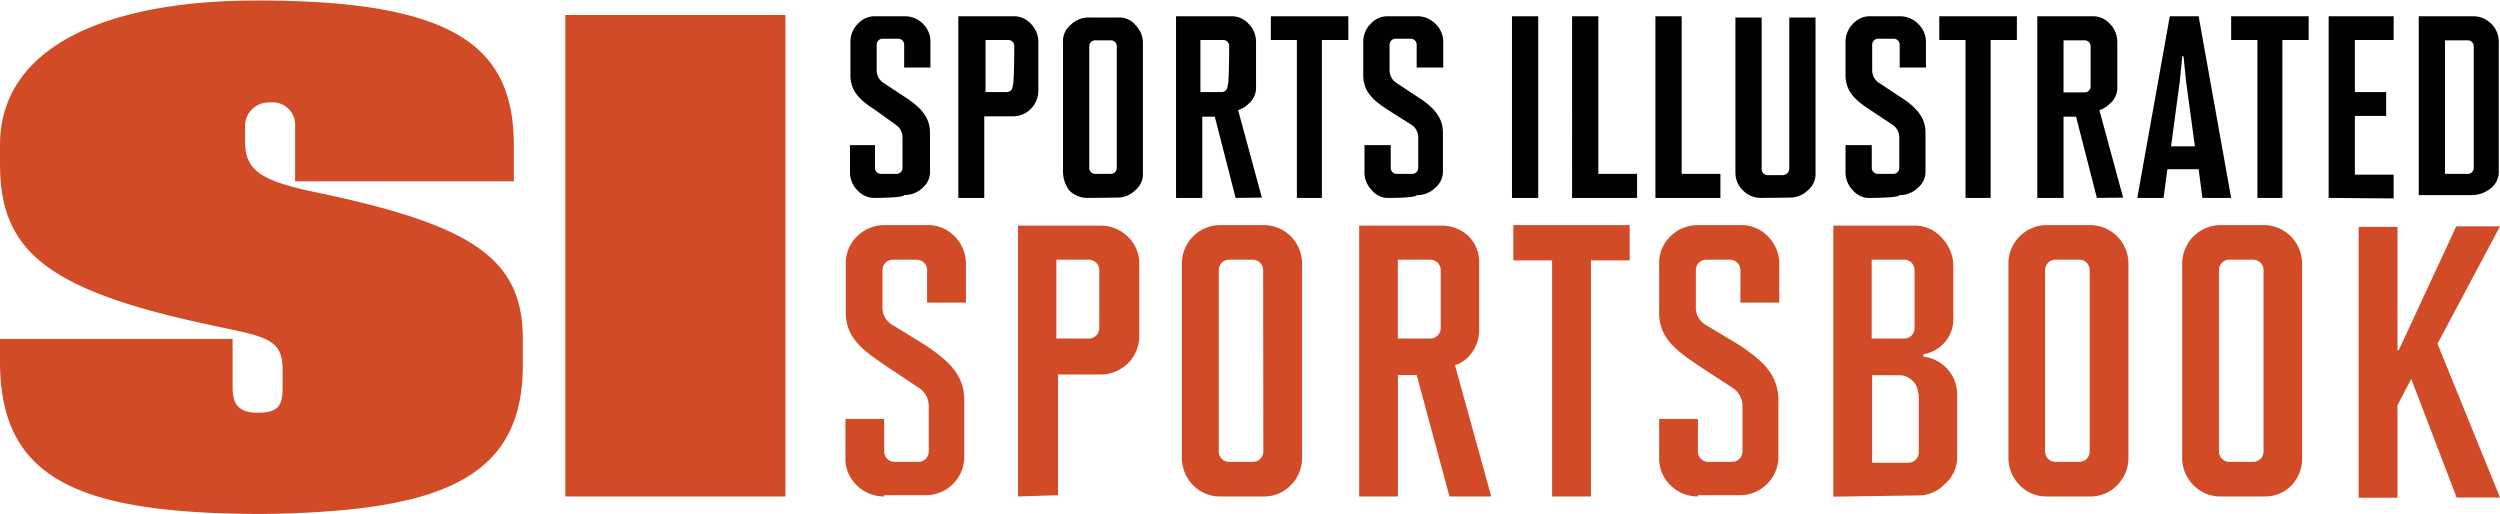 <svg xmlns="http://www.w3.org/2000/svg" viewBox="0 0 240 49.34"><defs><style>.cls-1{fill:#d24b27;}.cls-2{fill:#010101;}</style></defs><g id="Camada_2" data-name="Camada 2"><g id="Camada_1-2" data-name="Camada 1"><path class="cls-1" d="M54.27,1.44H75.4V47.66H54.27ZM50.19,35.06V32.54c0-7.81-4.93-11-20.3-14.17-4.56-1-6.36-1.92-6.36-4.68v-1.8a2.27,2.27,0,0,1,2.4-2.05,2.14,2.14,0,0,1,2.4,2.05v5.52h21V14.05c0-9.13-4.92-14-24.49-14C10.57,0,0,4.32,0,13.93v1.8C0,24,4.32,27.85,20.29,31.22c5,1.08,6.84,1.2,6.84,4.2v1.8c0,1.8-.48,2.4-2.4,2.4-2.16,0-2.4-1.2-2.4-2.52V32.54H0V34.7C0,46,7.44,49.34,25.33,49.34,42.26,49.1,50.19,46,50.19,35.06m34.69,12.6a3.72,3.72,0,0,1-2.64-1.08,3.53,3.53,0,0,1-1.08-2.64V40.22h3.72v3.12a1,1,0,0,0,1,1h2.28a1,1,0,0,0,1-1V39a2.08,2.08,0,0,0-1-1.8l-3.24-2.16c-1.92-1.32-3.72-2.52-3.72-5V25.33a3.53,3.53,0,0,1,1.08-2.64,3.72,3.72,0,0,1,2.64-1.08H89a3.54,3.54,0,0,1,2.65,1.08,3.72,3.72,0,0,1,1.08,2.64v3.72H89V25.93a1,1,0,0,0-1-1H85.72a1,1,0,0,0-1,1v3.48a1.93,1.93,0,0,0,1,1.81l3.12,1.92c1.93,1.32,3.73,2.64,3.73,5.28v5.4a3.69,3.69,0,0,1-3.73,3.72h-4Zm12.85,0v-26h7.92a3.72,3.72,0,0,1,2.64,1.08,3.53,3.53,0,0,1,1.08,2.64v6.85a3.69,3.69,0,0,1-3.72,3.72h-4.08V47.54l-3.84.12Zm7.8-21.73a1,1,0,0,0-1-1h-3.12v7.57h3.12a1,1,0,0,0,1-1V25.93Zm11.65,21.73a3.53,3.53,0,0,1-2.64-1.08,3.72,3.72,0,0,1-1.08-2.64V25.33a3.69,3.69,0,0,1,3.72-3.72h4.08A3.69,3.69,0,0,1,125,25.33V43.94a3.72,3.72,0,0,1-1.08,2.64,3.53,3.53,0,0,1-2.64,1.08Zm4.08-21.73a1,1,0,0,0-1-1H118a1,1,0,0,0-1,1V43.34a1,1,0,0,0,1,1h2.28a1,1,0,0,0,1-1Zm17.89,21.73L136,36h-1.8V47.66h-3.72v-26h7.8A3.72,3.72,0,0,1,141,22.69,3.53,3.53,0,0,1,142,25.33v6.25A3.72,3.72,0,0,1,141,34.22a3.11,3.11,0,0,1-1.32.84l3.48,12.6Zm-.84-21.73a1,1,0,0,0-1-1h-3.12v7.57h3.12a1,1,0,0,0,1-1V25.93ZM149,47.66V25h-3.72V21.61h11.17V25h-3.72V47.66Zm14,0a3.72,3.72,0,0,1-2.64-1.08,3.53,3.53,0,0,1-1.08-2.64V40.22H163v3.12a1,1,0,0,0,1,1h2.28a1,1,0,0,0,1-1V39a2.08,2.08,0,0,0-1-1.8L163,35.06c-1.92-1.32-3.72-2.52-3.72-5V25.33a3.53,3.53,0,0,1,1.08-2.64A3.72,3.72,0,0,1,163,21.61h4.08a3.53,3.53,0,0,1,2.64,1.08,3.69,3.69,0,0,1,1.09,2.64v3.72h-3.73V25.93a1,1,0,0,0-1-1h-2.28a1,1,0,0,0-1,1v3.48a1.93,1.93,0,0,0,1,1.81L167,33.14c1.92,1.32,3.73,2.64,3.73,5.28v5.4A3.7,3.7,0,0,1,167,47.54h-4Zm13,0v-26h7.8a3.44,3.44,0,0,1,2.64,1.2,4,4,0,0,1,1.08,2.52V30.5A3.4,3.4,0,0,1,184.65,34v.24a3.65,3.65,0,0,1,3.24,3.6v6a3.4,3.4,0,0,1-1.2,2.64,3.45,3.45,0,0,1-2.52,1.08l-8.16.12Zm7.8-21.73a1,1,0,0,0-1-1h-3.12v7.57h3.12a1,1,0,0,0,1-1Zm.36,11.89a1.85,1.85,0,0,0-1.8-1.8h-2.64v8.4h3.48a1,1,0,0,0,1-1V37.82Zm12.37,9.84a3.53,3.53,0,0,1-2.64-1.08,3.72,3.72,0,0,1-1.08-2.64V25.33a3.69,3.69,0,0,1,3.72-3.72h4.08a3.69,3.69,0,0,1,3.72,3.72V43.94a3.72,3.72,0,0,1-1.08,2.64,3.53,3.53,0,0,1-2.64,1.08Zm4.08-21.73a1,1,0,0,0-1-1h-2.28a1,1,0,0,0-1,1V43.34a1,1,0,0,0,1,1h2.28a1,1,0,0,0,1-1Zm12.61,21.73a3.53,3.53,0,0,1-2.64-1.08,3.69,3.69,0,0,1-1.09-2.64V25.33a3.7,3.7,0,0,1,3.73-3.72h4.08A3.69,3.69,0,0,1,221,25.33V43.94A3.72,3.72,0,0,1,220,46.58a3.53,3.53,0,0,1-2.64,1.08Zm4.08-21.73a1,1,0,0,0-1-1h-2.28a1,1,0,0,0-1,1V43.34a1,1,0,0,0,1,1h2.28a1,1,0,0,0,1-1ZM235.8,47.66l-4.32-11.28-1.32,2.52v8.88h-3.73v-26h3.73V33.62h.12l5.52-11.89H240L234,33l6,14.76h-4.2Z"/><path class="cls-2" d="M84,19a2.18,2.18,0,0,1-1.68-.72,2.44,2.44,0,0,1-.72-1.8V13.93H84v2.16a.57.57,0,0,0,.6.6h1.44a.57.57,0,0,0,.6-.6V13.21a1.44,1.44,0,0,0-.6-1.2l-2-1.44c-1.32-.85-2.4-1.69-2.4-3.37V4.08a2.44,2.44,0,0,1,.72-1.8A2.18,2.18,0,0,1,84,1.56H86.8a2.44,2.44,0,0,1,1.8.72A2.37,2.37,0,0,1,89.32,4V6.48H86.8V4.32a.57.57,0,0,0-.6-.6H84.76a.57.57,0,0,0-.6.6v2.4a1.44,1.44,0,0,0,.6,1.2l2,1.32c1.32.85,2.52,1.81,2.52,3.49v3.6A2,2,0,0,1,88.6,18a2.44,2.44,0,0,1-1.8.72C86.8,19,84,19,84,19Zm8,0V1.56h5.28a2.18,2.18,0,0,1,1.68.72,2.44,2.44,0,0,1,.72,1.8V8.64a2.48,2.48,0,0,1-.72,1.81,2.44,2.44,0,0,1-1.8.72H94.49V19ZM97.37,4.44a.57.57,0,0,0-.6-.6H94.61v5h2a.57.57,0,0,0,.6-.6C97.37,8.28,97.37,4.44,97.37,4.44ZM104.45,19a2.44,2.44,0,0,1-1.8-.72,3,3,0,0,1-.6-1.8V4.08a2,2,0,0,1,.72-1.68,2.44,2.44,0,0,1,1.8-.72h2.76A2,2,0,0,1,109,2.4a2.44,2.44,0,0,1,.72,1.8V16.57a2,2,0,0,1-.72,1.68,2.44,2.44,0,0,1-1.8.72Zm2.76-14.53a.57.57,0,0,0-.6-.6h-1.44a.57.57,0,0,0-.6.6V16.09a.57.57,0,0,0,.6.6h1.44a.57.57,0,0,0,.6-.6ZM118.62,19l-2-7.8h-1.2V19h-2.52V1.56h5.28a2.18,2.18,0,0,1,1.68.72,2.44,2.44,0,0,1,.72,1.8v4.2a2,2,0,0,1-.72,1.68,2.51,2.51,0,0,1-1,.61l2.28,8.4ZM118,4.44a.57.57,0,0,0-.6-.6h-2.16v5h2a.57.57,0,0,0,.6-.6C118,8.28,118,4.44,118,4.44ZM124.5,19V3.84H122V1.56h7.44V3.84H126.9V19Zm8.89,0a2,2,0,0,1-1.68-.72,2.44,2.44,0,0,1-.72-1.8V13.93h2.52v2.16a.57.57,0,0,0,.6.6h1.44a.57.57,0,0,0,.6-.6V13.21a1.44,1.44,0,0,0-.6-1.2l-2.28-1.44c-1.32-.85-2.4-1.69-2.4-3.37V4.08a2.44,2.44,0,0,1,.72-1.8,2.18,2.18,0,0,1,1.68-.72H136a2.44,2.44,0,0,1,1.8.72A2.37,2.37,0,0,1,138.55,4V6.48H136V4.32a.57.57,0,0,0-.6-.6H134a.57.57,0,0,0-.6.6v2.4a1.44,1.44,0,0,0,.6,1.2l2,1.32c1.32.85,2.52,1.81,2.52,3.49v3.6a2,2,0,0,1-.72,1.68,2.44,2.44,0,0,1-1.8.72C136,19,133.39,19,133.39,19Zm11.76,0V1.56h2.52V19Zm5.77,0V1.56h2.52V16.69h3.72V19Zm8,0V1.56h2.52V16.69h3.72V19Zm10.2,0a2.44,2.44,0,0,1-1.8-.72,2.37,2.37,0,0,1-.72-1.68V1.68h2.52V16.21a.57.57,0,0,0,.6.6h1.45a.64.64,0,0,0,.6-.6V1.68h2.52V16.57a2,2,0,0,1-.72,1.68,2.44,2.44,0,0,1-1.8.72Zm10.45,0a2,2,0,0,1-1.68-.72,2.44,2.44,0,0,1-.72-1.8V13.93h2.52v2.16a.57.57,0,0,0,.6.6h1.44a.57.57,0,0,0,.6-.6V13.21a1.44,1.44,0,0,0-.6-1.2l-2.16-1.44c-1.32-.85-2.4-1.69-2.4-3.37V4.08a2.44,2.44,0,0,1,.72-1.8,2.18,2.18,0,0,1,1.68-.72h2.76a2.44,2.44,0,0,1,1.8.72A2.37,2.37,0,0,1,184.89,4V6.48h-2.52V4.32a.57.57,0,0,0-.6-.6h-1.44a.57.57,0,0,0-.6.6v2.4a1.44,1.44,0,0,0,.6,1.2l2,1.32c1.32.85,2.52,1.81,2.52,3.49v3.6a2,2,0,0,1-.72,1.68,2.44,2.44,0,0,1-1.8.72C182.37,19,179.61,19,179.61,19Zm9.12,0V3.84h-2.52V1.56h7.45V3.84h-2.52V19Zm12.61,0-2-7.8h-1.2V19h-2.52V1.56h5.28a2.18,2.18,0,0,1,1.68.72,2.44,2.44,0,0,1,.72,1.8v4.2a2,2,0,0,1-.72,1.68,2.51,2.51,0,0,1-1,.61l2.28,8.4Zm-.6-14.53a.57.57,0,0,0-.6-.6h-2v5h2a.57.57,0,0,0,.6-.6V4.44ZM211.43,19l-.36-2.76h-3L207.7,19h-2.52L208.3,1.56h2.77L214.19,19ZM209.86,7.8l-.24-2.4h-.12l-.24,2.4-.84,6.25h2.29l-.85-6.25ZM216.71,19V3.84h-2.52V1.56h7.44V3.84h-2.52V19Zm6.84,0V1.56h6.24V3.84h-3.72v5h3v2.29h-3v5.64h3.72v2.28L223.55,19Zm8.65,0V1.56h5.16a2.44,2.44,0,0,1,1.8.72A2.37,2.37,0,0,1,239.88,4V16.33a2,2,0,0,1-.84,1.8,2.87,2.87,0,0,1-1.68.6H232.2Zm5.28-14.53a.57.57,0,0,0-.6-.6h-2.16V16.69h2.16a.57.57,0,0,0,.6-.6Z"/></g></g></svg>